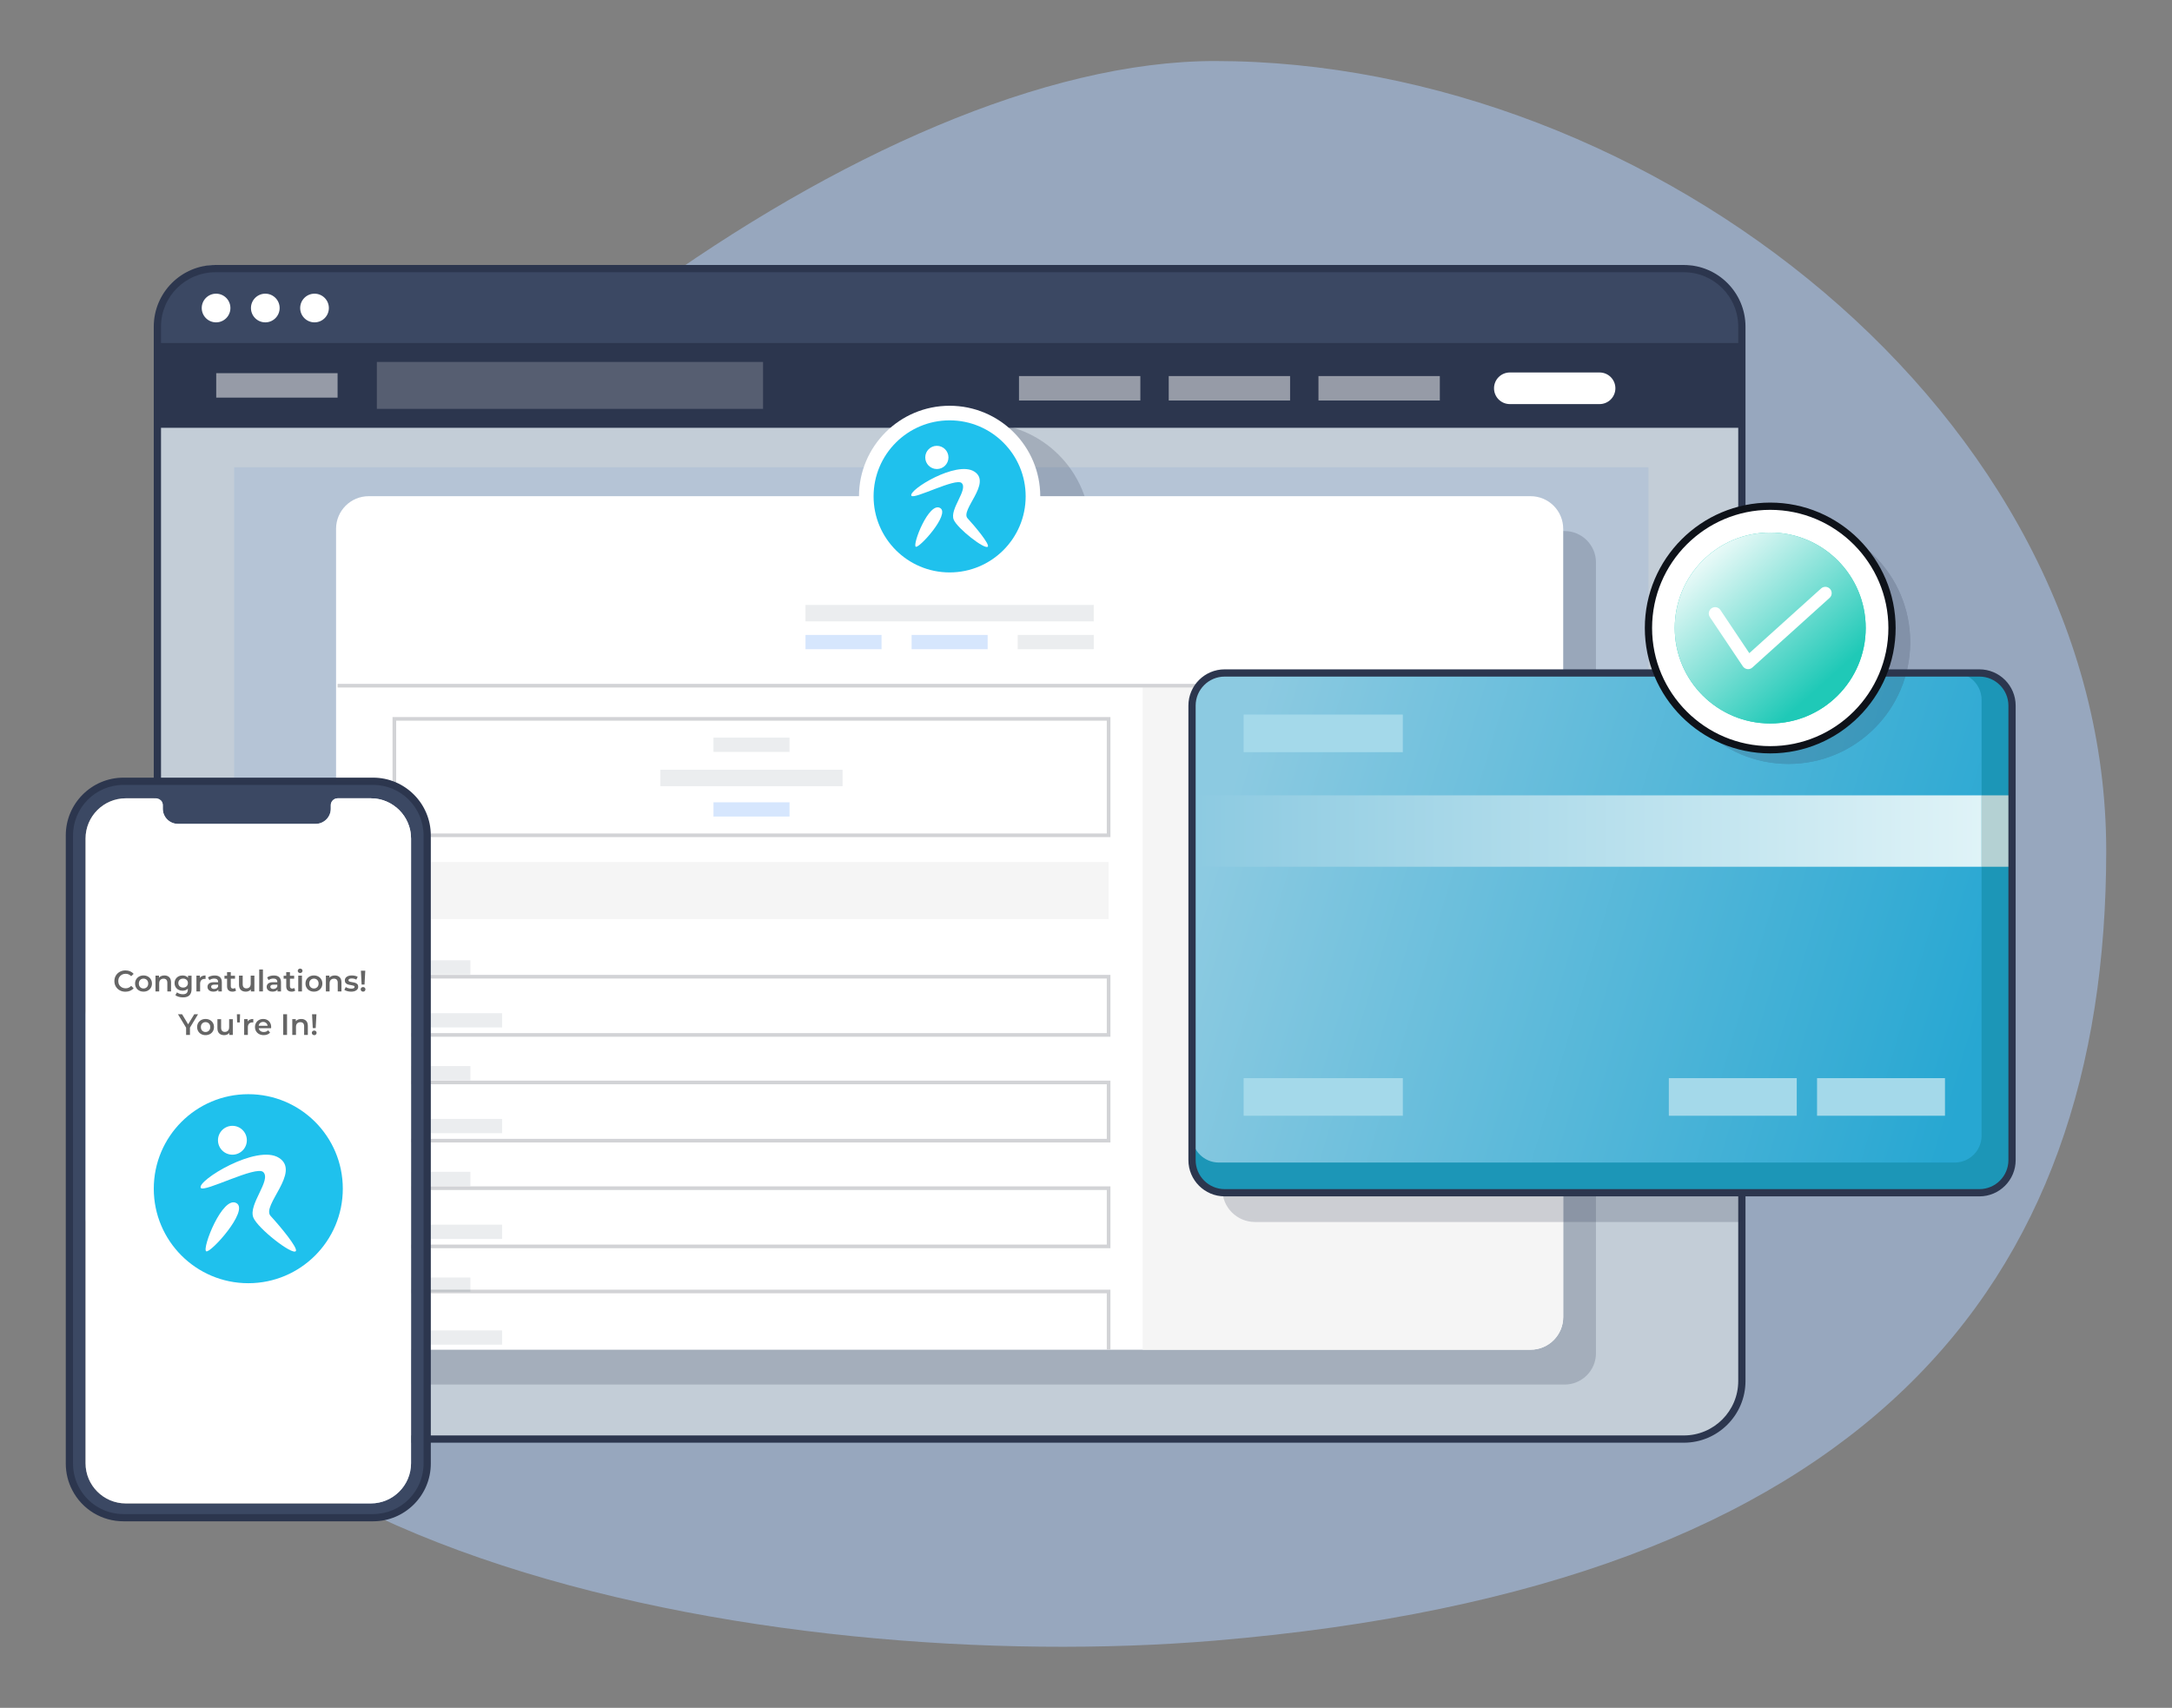 <?xml version="1.0" encoding="utf-8"?>
<!-- Generator: Adobe Illustrator 25.4.1, SVG Export Plug-In . SVG Version: 6.00 Build 0)  -->
<svg version="1.1" xmlns="http://www.w3.org/2000/svg" xmlns:xlink="http://www.w3.org/1999/xlink" x="0px" y="0px"
	 viewBox="0 0 1198 942" style="enable-background:new 0 0 1198 942;" xml:space="preserve">
<rect x="0" y="0" width="1198" height="942" fill="#808080" stroke="none"/>
<style type="text/css">
	.st0{opacity:0.5;fill:#AECEFC;}
	.st1{fill:#C3CDD7;}
	.st2{fill:#3B4863;}
	.st3{opacity:0.5;fill:#A8BCD7;}
	.st4{fill:#2C364E;}
	.st5{opacity:0.2;fill:#2C364E;}
	.st6{fill:#FFFFFF;}
	.st7{fill:#1FC1ED;}
	.st8{opacity:0.1;fill:#3B4863;}
	.st9{fill:#D2D3D6;}
	.st10{fill:#F5F5F5;}
	.st11{fill:#67D39B;}
	.st12{opacity:0.2;}
	.st13{fill:#656565;}
	.st14{fill:#418EBB;}
	.st15{fill:#BF69D1;}
	.st16{fill:#EA5E5E;}
	.st17{fill:#F2DB79;}
	.st18{fill:#879AF9;}
	.st19{fill:#1C96B7;}
	.st20{fill:#6763F9;}
	.st21{fill:#E8A660;}
	.st22{opacity:0.3;fill:url(#SVGID_1_);}
	.st23{fill:url(#SVGID_00000060727891916903785720000011609693905387356856_);}
	.st24{fill:url(#SVGID_00000053523427957901232910000003650978170631371927_);}
	.st25{opacity:0.3;fill:url(#SVGID_00000009579909640265266390000010418125843343352708_);}
	.st26{opacity:0.3;fill:url(#SVGID_00000071546573910429992190000008480404967911691676_);}
	.st27{fill:url(#SVGID_00000026849696952188338860000011917386132776335036_);}
	.st28{fill:url(#SVGID_00000070114832542661988370000011464732346894045110_);}
	.st29{opacity:0.3;fill:url(#SVGID_00000073722727055806329760000009648061508051040175_);}
	.st30{opacity:0.3;fill:url(#SVGID_00000170237116976784367690000005517729676382475945_);}
	.st31{opacity:0.5;fill:#FFFFFF;}
	.st32{opacity:0.2;fill:#FFFFFF;}
	.st33{fill:url(#SVGID_00000180333160065510887420000016547305063945194939_);}
	.st34{fill:#A4D9EA;}
	.st35{fill:url(#SVGID_00000135659252262102903760000011400641518895152265_);}
	.st36{fill:#B4D1D3;}
	.st37{fill:#0E1219;}
	.st38{fill:#1FC9B7;}
	.st39{fill:url(#SVGID_00000062871535049038620850000001691091866529625732_);}
	.st40{fill:#EDF0F6;}
	.st41{opacity:0.2;fill:#656565;}
	.st42{opacity:0.1;}
	.st43{opacity:0.5;fill:#3B4863;}
	.st44{fill:#19A45E;}
	.st45{opacity:0.4;fill:#FFFFFF;}
	.st46{fill:#425570;}
	.st47{opacity:0.5;}
</style>
<g id="Layer_2">
</g>
<g id="Layer_1">
	<g>
		<path class="st0" d="M1161.72,469.3c0,240.6-132.66,405.49-491.64,435.64C430.33,925.08,39.91,859.07,39.91,618.47
			c0-147.08,145.57-332.87,313.7-455.09C460.53,85.66,576.56,33.66,670.08,33.66C910.68,33.66,1161.72,228.7,1161.72,469.3z"/>
		<g>
			<path class="st1" d="M927.63,793.77H119.94c-18.3,0-33.13-14.83-33.13-33.13V179.29c0-18.3,14.83-33.13,33.13-33.13h807.68
				c18.3,0,33.13,14.83,33.13,33.13v581.36C960.75,778.94,945.92,793.77,927.63,793.77z"/>
			<path class="st2" d="M960.75,190.42H86.81v-13.88c0-15.67,12.7-28.37,28.37-28.37h817.19c15.67,0,28.37,12.7,28.37,28.37V190.42z
				"/>
			<rect x="129.14" y="257.74" class="st3" width="780.1" height="213.25"/>
			<rect x="129.14" y="495.8" class="st0" width="780.1" height="37.49"/>
			<rect x="129.14" y="558.11" class="st0" width="780.1" height="37.49"/>
			<rect x="129.14" y="620.41" class="st0" width="780.1" height="37.49"/>
			<rect x="86.81" y="189.21" class="st4" width="873.94" height="46.76"/>
			<path class="st5" d="M862.97,292.92H601.42c-0.06-32.85-26.71-59.47-59.57-59.47c-32.87,0-59.51,26.61-59.57,59.47H220.73
				c-9.56,0-17.31,7.75-17.31,17.31v436.16c0,9.56,7.75,17.31,17.31,17.31h642.24c9.56,0,17.31-7.75,17.31-17.31V310.23
				C880.27,300.67,872.52,292.92,862.97,292.92z"/>
			<g>
				<path class="st4" d="M928.75,795.77H118.81c-18.75,0-34-15.25-34-34V180.16c0-18.75,15.25-34,34-34h809.94
					c18.75,0,34,15.25,34,34v581.61C962.75,780.52,947.5,795.77,928.75,795.77z M118.81,150.16c-16.54,0-30,13.46-30,30v581.61
					c0,16.54,13.46,30,30,30h809.94c16.54,0,30-13.46,30-30V180.16c0-16.54-13.46-30-30-30H118.81z"/>
			</g>
			<path class="st6" d="M844.21,744.47H203.36c-9.94,0-18-8.06-18-18V291.69c0-9.94,8.06-18,18-18h640.85c9.94,0,18,8.06,18,18
				v434.77C862.21,736.41,854.15,744.47,844.21,744.47z"/>
			<g>
				<circle class="st6" cx="523.78" cy="273.8" r="49.99"/>
				<circle class="st7" cx="523.78" cy="273.8" r="41.94"/>
			</g>
			<g>
				<circle class="st6" cx="119.18" cy="169.9" r="7.91"/>
				<circle class="st6" cx="146.33" cy="169.9" r="7.91"/>
				<circle class="st6" cx="173.48" cy="169.9" r="7.91"/>
			</g>
			<g>
				<rect x="562.04" y="207.43" class="st31" width="66.94" height="13.49"/>
				<rect x="644.63" y="207.43" class="st31" width="66.94" height="13.49"/>
				<rect x="727.22" y="207.43" class="st31" width="66.94" height="13.49"/>
			</g>
			<path class="st6" d="M882.27,222.89h-49.5c-4.82,0-8.72-3.9-8.72-8.72v0c0-4.82,3.9-8.72,8.72-8.72h49.5
				c4.82,0,8.72,3.9,8.72,8.72v0C890.99,218.99,887.08,222.89,882.27,222.89z"/>
			<g>
				<rect x="207.86" y="199.65" class="st32" width="213.01" height="25.87"/>
				<rect x="119.26" y="205.84" class="st31" width="66.94" height="13.49"/>
			</g>
			<path class="st10" d="M844.21,744.47H630.25V378.22h231.96v348.25C862.21,736.41,854.15,744.47,844.21,744.47z"/>
			<g>
				<rect x="444.28" y="333.68" class="st8" width="159" height="9.07"/>
				<rect x="444.28" y="350.22" class="st0" width="41.95" height="7.87"/>
				<rect x="502.81" y="350.22" class="st0" width="41.95" height="7.87"/>
				<rect x="561.34" y="350.22" class="st8" width="41.95" height="7.87"/>
			</g>
			<g>
				<rect x="364.25" y="424.58" class="st8" width="100.47" height="9.07"/>
				<rect x="393.52" y="406.86" class="st8" width="41.95" height="7.87"/>
				<rect x="393.52" y="442.53" class="st0" width="41.95" height="7.87"/>
			</g>
			<g>
				<rect x="186.2" y="377.22" class="st9" width="676.01" height="2"/>
			</g>
			<g>
				<path class="st9" d="M612.47,461.74H216.51v-66.22h395.96V461.74z M218.51,459.74h391.96v-62.22H218.51V459.74z"/>
			</g>
			<g>
				<path class="st9" d="M612.47,571.85H216.51v-34.11h395.96V571.85z M218.51,569.85h391.96v-30.11H218.51V569.85z"/>
			</g>
			<rect x="217.51" y="475.48" class="st10" width="393.96" height="31.47"/>
			<rect x="234.98" y="558.86" class="st8" width="41.95" height="7.87"/>
			<rect x="217.51" y="529.69" class="st8" width="41.95" height="7.87"/>
			<g>
				<path class="st9" d="M612.47,630.17H216.51v-34.11h395.96V630.17z M218.51,628.17h391.96v-30.11H218.51V628.17z"/>
			</g>
			<rect x="234.98" y="617.18" class="st8" width="41.95" height="7.87"/>
			<rect x="217.51" y="588.02" class="st8" width="41.95" height="7.87"/>
			<g>
				<path class="st9" d="M612.47,688.49H216.51v-34.11h395.96V688.49z M218.51,686.49h391.96v-30.11H218.51V686.49z"/>
			</g>
			<rect x="234.98" y="675.5" class="st8" width="41.95" height="7.87"/>
			<rect x="217.51" y="646.34" class="st8" width="41.95" height="7.87"/>
			<g>
				<polygon class="st9" points="612.47,744.47 610.47,744.47 610.47,713.36 218.51,713.36 218.51,744.47 216.51,744.47 
					216.51,711.36 612.47,711.36 				"/>
			</g>
			<rect x="234.98" y="733.83" class="st8" width="41.95" height="7.87"/>
			<rect x="217.51" y="704.67" class="st8" width="41.95" height="7.87"/>
			<g>
				<circle class="st6" cx="516.74" cy="252.31" r="6.4"/>
				<path class="st6" d="M502.7,273.44c-1.89-3.09,24.9-19.61,34.72-13.31c9.82,6.3-7.94,21.21-3.74,25.77s12.25,14.25,11.18,15.6
					c-1.54,1.93-16.9-10.08-18.84-14.89c-2.36-5.84,8.13-16.61,4.39-20.18C527.24,263.38,504.06,275.68,502.7,273.44z"/>
				<path class="st6" d="M505.1,301.56c1.78,1.13,19.18-18.08,13.44-21.36C512.33,276.65,503.17,300.34,505.1,301.56z"/>
			</g>
		</g>
		<path class="st5" d="M960.91,674.03H692.2c-9.94,0-18-8.06-18-18V405.33c0-9.94,8.06-18,18-18h268.71V674.03z"/>
		<g>
			<g>
				<path class="st19" d="M1088.13,657.9H679.12c-11.95,0-21.64-9.69-21.64-21.64V392.84c0-11.95,9.69-21.64,21.64-21.64h409.01
					c11.95,0,21.64,9.69,21.64,21.64v243.43C1109.77,648.21,1100.08,657.9,1088.13,657.9z"/>
				<linearGradient id="SVGID_1_" gradientUnits="userSpaceOnUse" x1="675.188" y1="446.698" x2="1092.6" y2="570.893">
					<stop  offset="0" style="stop-color:#8CCAE1"/>
					<stop  offset="1" style="stop-color:#27A7D2"/>
				</linearGradient>
				<path style="fill:url(#SVGID_1_);" d="M1078.15,641.24H672.3c-8.19,0-14.82-6.64-14.82-14.82v-240.4
					c0-8.19,6.64-14.82,14.82-14.82h405.85c8.19,0,14.82,6.64,14.82,14.82v240.4C1092.98,634.6,1086.34,641.24,1078.15,641.24z"/>
			</g>
		</g>
		<rect x="685.95" y="594.69" class="st34" width="87.8" height="20.74"/>
		<rect x="685.95" y="394.15" class="st34" width="87.8" height="20.74"/>
		<rect x="920.47" y="594.69" class="st34" width="70.56" height="20.74"/>
		<rect x="1002.22" y="594.69" class="st34" width="70.56" height="20.74"/>
		
			<linearGradient id="SVGID_00000176744458483420920960000000085066254630285487_" gradientUnits="userSpaceOnUse" x1="657.48" y1="458.395" x2="1092.975" y2="458.395">
			<stop  offset="0" style="stop-color:#8CCAE1"/>
			<stop  offset="1" style="stop-color:#DFF3F7"/>
		</linearGradient>
		
			<rect x="657.48" y="438.7" style="fill:url(#SVGID_00000176744458483420920960000000085066254630285487_);" width="435.5" height="39.39"/>
		<rect x="1092.98" y="438.7" class="st36" width="15.76" height="39.39"/>
		<g>
			<path class="st4" d="M1091.77,659.9H675.48c-11.03,0-20-8.97-20-20V389.2c0-11.03,8.97-20,20-20h416.29c11.03,0,20,8.97,20,20
				V639.9C1111.77,650.93,1102.8,659.9,1091.77,659.9z M675.48,373.2c-8.82,0-16,7.18-16,16V639.9c0,8.82,7.18,16,16,16h416.29
				c8.82,0,16-7.18,16-16V389.2c0-8.82-7.18-16-16-16H675.48z"/>
		</g>
		<g>
			<g class="st12">
				<circle class="st4" cx="986.44" cy="354.2" r="67.17"/>
				<circle class="st4" cx="986.44" cy="354.2" r="67.17"/>
			</g>
			<g>
				<circle class="st6" cx="976.4" cy="346.39" r="67.17"/>
				<g>
					<path class="st37" d="M976.4,415.56c-38.14,0-69.17-31.03-69.17-69.17s31.03-69.17,69.17-69.17s69.17,31.03,69.17,69.17
						S1014.54,415.56,976.4,415.56z M976.4,281.22c-35.93,0-65.17,29.23-65.17,65.17s29.23,65.17,65.17,65.17
						c35.93,0,65.17-29.23,65.17-65.17S1012.34,281.22,976.4,281.22z"/>
				</g>
			</g>
			<g>
				<circle class="st38" cx="976.4" cy="346.39" r="52.66"/>
				
					<linearGradient id="SVGID_00000179639115189543549740000016151423946501755583_" gradientUnits="userSpaceOnUse" x1="1004.844" y1="378.065" x2="934.468" y2="299.701">
					<stop  offset="0" style="stop-color:#1FC9B7"/>
					<stop  offset="1" style="stop-color:#FFFFFF"/>
				</linearGradient>
				<circle style="fill:url(#SVGID_00000179639115189543549740000016151423946501755583_);" cx="976.4" cy="346.39" r="52.66"/>
			</g>
			<g>
				<path class="st6" d="M964.2,369.09c-0.14,0-0.29-0.01-0.43-0.03c-1.01-0.12-1.91-0.68-2.48-1.53l-18.2-27.18
					c-1.08-1.61-0.65-3.78,0.96-4.86c1.6-1.07,3.78-0.65,4.86,0.96l15.95,23.82l39.6-35.69c1.44-1.29,3.65-1.18,4.94,0.26
					c1.29,1.44,1.18,3.65-0.26,4.94l-42.6,38.4C965.9,368.77,965.06,369.09,964.2,369.09z"/>
			</g>
		</g>
		<path class="st2" d="M205.79,430.94H68.11c-16.47,0-29.83,13.36-29.83,29.83V807.3c0,4.96,1.2,9.64,3.37,13.75
			c4.96,9.57,14.95,16.08,26.46,16.08h137.68c16.47,0,29.83-13.36,29.83-29.83V460.77C235.62,444.3,222.26,430.94,205.79,430.94z
			 M226.72,797.24v9.85c0,12.22-9.96,22.18-22.18,22.18H69.39c-12.26,0-22.21-9.96-22.21-22.18v-9.85V462.54
			c0-12.26,9.96-22.21,22.21-22.21h16.65c2.09,0,3.76,1.7,3.76,3.79v1.98c0,4.61,3.76,8.33,8.36,8.33h75.92
			c4.64,0,8.36-3.76,8.36-8.33v-1.98c0-2.09,1.7-3.79,3.79-3.79h18.28c12.26,0,22.21,9.96,22.21,22.21V797.24z"/>
		<path class="st6" d="M226.72,797.24v9.85c0,12.22-9.96,22.18-22.18,22.18H69.39c-12.26,0-22.21-9.96-22.21-22.18v-9.85V462.54
			c0-12.26,9.96-22.21,22.21-22.21h16.65c2.09,0,3.76,1.7,3.76,3.79v1.98c0,4.61,3.76,8.33,8.36,8.33h75.92
			c4.64,0,8.36-3.76,8.36-8.33v-1.98c0-2.09,1.7-3.79,3.79-3.79h18.28c12.26,0,22.21,9.96,22.21,22.21V797.24z"/>
		<g>
			<path class="st4" d="M205.79,839.13H68.11c-11.93,0-22.75-6.58-28.24-17.16c-2.35-4.46-3.59-9.54-3.59-14.67V460.77
				c0-17.55,14.28-31.83,31.83-31.83h137.68c17.55,0,31.83,14.28,31.83,31.83V807.3C237.62,824.85,223.34,839.13,205.79,839.13z
				 M68.11,432.94c-15.35,0-27.83,12.48-27.83,27.83V807.3c0,4.55,1.06,8.86,3.14,12.82c4.8,9.27,14.26,15.02,24.69,15.02h137.68
				c15.35,0,27.83-12.49,27.83-27.83V460.77c0-15.35-12.48-27.83-27.83-27.83H68.11z"/>
		</g>
		<g>
			<g>
				<g>
					<circle class="st7" cx="136.95" cy="655.67" r="52.13"/>
				</g>
				<g>
					<circle class="st6" cx="128.19" cy="628.95" r="7.96"/>
					<path class="st6" d="M110.74,655.22c-2.35-3.85,30.95-24.37,43.16-16.55c12.21,7.83-9.87,26.36-4.64,32.03
						s15.23,17.72,13.9,19.39c-1.91,2.4-21.01-12.53-23.42-18.51c-2.93-7.26,10.1-20.65,5.46-25.09
						C141.25,642.72,112.43,658,110.74,655.22z"/>
					<path class="st6" d="M113.72,690.18c2.21,1.4,23.84-22.48,16.71-26.55C122.71,659.22,111.33,688.66,113.72,690.18z"/>
				</g>
			</g>
		</g>
		<g>
			<path class="st13" d="M66.07,546.26c-0.93-0.5-1.66-1.2-2.19-2.1c-0.53-0.89-0.79-1.9-0.79-3.02s0.27-2.13,0.8-3.02
				c0.53-0.89,1.26-1.59,2.19-2.1s1.97-0.76,3.12-0.76c0.94,0,1.79,0.16,2.56,0.49s1.42,0.8,1.96,1.42l-1.37,1.29
				c-0.83-0.89-1.84-1.34-3.05-1.34c-0.78,0-1.48,0.17-2.1,0.51c-0.62,0.34-1.1,0.82-1.45,1.43c-0.35,0.61-0.52,1.3-0.52,2.07
				s0.17,1.46,0.52,2.07c0.35,0.61,0.83,1.08,1.45,1.43c0.62,0.34,1.32,0.51,2.1,0.51c1.21,0,2.22-0.45,3.05-1.35l1.37,1.31
				c-0.53,0.62-1.19,1.09-1.97,1.42c-0.78,0.33-1.63,0.49-2.57,0.49C68.04,547.02,67,546.77,66.07,546.26z"/>
			<path class="st13" d="M76.77,546.4c-0.71-0.38-1.26-0.91-1.66-1.59s-0.6-1.45-0.6-2.31c0-0.86,0.2-1.62,0.6-2.3
				c0.4-0.67,0.95-1.2,1.66-1.58c0.71-0.38,1.5-0.57,2.38-0.57c0.89,0,1.69,0.19,2.4,0.57c0.71,0.38,1.26,0.91,1.66,1.58
				c0.4,0.67,0.6,1.44,0.6,2.3c0,0.86-0.2,1.63-0.6,2.31c-0.4,0.68-0.95,1.21-1.66,1.59c-0.71,0.38-1.51,0.57-2.4,0.57
				C78.28,546.97,77.48,546.78,76.77,546.4z M81.02,544.48c0.49-0.5,0.73-1.16,0.73-1.97s-0.24-1.47-0.73-1.97
				c-0.49-0.5-1.11-0.75-1.86-0.75s-1.37,0.25-1.85,0.75s-0.73,1.16-0.73,1.97s0.24,1.47,0.73,1.97c0.48,0.5,1.1,0.75,1.85,0.75
				S80.53,544.98,81.02,544.48z"/>
			<path class="st13" d="M93.35,539.01c0.66,0.64,0.99,1.59,0.99,2.85v4.99H92.3v-4.73c0-0.76-0.18-1.33-0.54-1.72
				s-0.87-0.58-1.53-0.58c-0.75,0-1.34,0.23-1.78,0.68s-0.65,1.1-0.65,1.95v4.4h-2.04v-8.71h1.94v1.13c0.34-0.4,0.76-0.71,1.27-0.91
				c0.51-0.21,1.09-0.31,1.73-0.31C91.8,538.05,92.68,538.37,93.35,539.01z"/>
			<path class="st13" d="M105.66,538.15v7.39c0,3.07-1.57,4.6-4.7,4.6c-0.84,0-1.63-0.11-2.38-0.32c-0.75-0.21-1.37-0.52-1.86-0.92
				l0.91-1.53c0.38,0.32,0.86,0.57,1.44,0.76c0.58,0.19,1.17,0.29,1.77,0.29c0.96,0,1.66-0.22,2.1-0.65
				c0.45-0.44,0.67-1.1,0.67-1.99v-0.46c-0.35,0.38-0.77,0.67-1.27,0.86c-0.5,0.2-1.05,0.29-1.65,0.29c-0.83,0-1.57-0.18-2.24-0.53
				c-0.67-0.35-1.2-0.85-1.58-1.49c-0.39-0.64-0.58-1.38-0.58-2.2s0.19-1.56,0.58-2.19c0.39-0.64,0.91-1.13,1.58-1.48
				c0.67-0.35,1.42-0.52,2.24-0.52c0.63,0,1.2,0.1,1.72,0.31c0.52,0.21,0.95,0.52,1.3,0.95v-1.16H105.66z M102.91,544.04
				c0.49-0.46,0.74-1.06,0.74-1.8c0-0.73-0.25-1.32-0.74-1.78c-0.5-0.46-1.13-0.68-1.9-0.68c-0.78,0-1.42,0.23-1.92,0.68
				c-0.5,0.46-0.74,1.05-0.74,1.78c0,0.74,0.25,1.34,0.74,1.8c0.49,0.46,1.13,0.69,1.92,0.69
				C101.79,544.74,102.42,544.51,102.91,544.04z"/>
			<path class="st13" d="M113.38,538.05v1.94c-0.17-0.03-0.33-0.05-0.47-0.05c-0.79,0-1.41,0.23-1.86,0.69
				c-0.45,0.46-0.67,1.13-0.67,2v4.22h-2.04v-8.71h1.94v1.27C110.87,538.51,111.9,538.05,113.38,538.05z"/>
			<path class="st13" d="M121.33,538.97c0.68,0.61,1.02,1.54,1.02,2.78v5.11h-1.92v-1.06c-0.25,0.38-0.61,0.67-1.07,0.87
				c-0.46,0.2-1.02,0.3-1.67,0.3s-1.22-0.11-1.71-0.33c-0.49-0.22-0.87-0.53-1.13-0.93c-0.27-0.4-0.4-0.84-0.4-1.35
				c0-0.78,0.29-1.41,0.87-1.88c0.58-0.47,1.5-0.71,2.75-0.71h2.25v-0.13c0-0.61-0.18-1.08-0.55-1.4s-0.91-0.49-1.62-0.49
				c-0.49,0-0.97,0.08-1.44,0.23s-0.87,0.36-1.2,0.64l-0.8-1.48c0.46-0.35,1.01-0.61,1.65-0.8c0.64-0.18,1.32-0.28,2.04-0.28
				C119.67,538.05,120.65,538.36,121.33,538.97z M119.47,545.14c0.4-0.23,0.68-0.57,0.84-1v-1.01h-2.1c-1.17,0-1.76,0.39-1.76,1.16
				c0,0.37,0.15,0.66,0.44,0.88s0.7,0.33,1.22,0.33C118.62,545.49,119.07,545.37,119.47,545.14z"/>
			<path class="st13" d="M130.2,546.39c-0.24,0.2-0.53,0.34-0.87,0.44c-0.34,0.1-0.7,0.15-1.08,0.15c-0.96,0-1.7-0.25-2.22-0.75
				s-0.78-1.23-0.78-2.19v-4.19h-1.44v-1.63h1.44v-1.99h2.04v1.99h2.33v1.63h-2.33v4.14c0,0.42,0.1,0.75,0.31,0.97
				s0.51,0.33,0.9,0.33c0.46,0,0.84-0.12,1.14-0.36L130.2,546.39z"/>
			<path class="st13" d="M140.31,538.15v8.71h-1.94v-1.11c-0.33,0.39-0.73,0.69-1.22,0.91s-1.02,0.32-1.58,0.32
				c-1.16,0-2.08-0.32-2.75-0.97c-0.67-0.65-1-1.61-1-2.88v-4.98h2.04v4.7c0,0.78,0.18,1.37,0.53,1.75
				c0.35,0.39,0.86,0.58,1.51,0.58c0.73,0,1.31-0.23,1.74-0.68c0.43-0.45,0.64-1.1,0.64-1.95v-4.4H140.31z"/>
			<path class="st13" d="M142.98,534.75h2.04v12.1h-2.04V534.75z"/>
			<path class="st13" d="M153.97,538.97c0.68,0.61,1.02,1.54,1.02,2.78v5.11h-1.92v-1.06c-0.25,0.38-0.61,0.67-1.07,0.87
				c-0.46,0.2-1.02,0.3-1.67,0.3s-1.22-0.11-1.71-0.33c-0.49-0.22-0.87-0.53-1.13-0.93c-0.27-0.4-0.4-0.84-0.4-1.35
				c0-0.78,0.29-1.41,0.87-1.88c0.58-0.47,1.5-0.71,2.75-0.71h2.25v-0.13c0-0.61-0.18-1.08-0.55-1.4s-0.91-0.49-1.62-0.49
				c-0.49,0-0.97,0.08-1.44,0.23s-0.87,0.36-1.2,0.64l-0.8-1.48c0.46-0.35,1.01-0.61,1.65-0.8c0.64-0.18,1.32-0.28,2.04-0.28
				C152.31,538.05,153.29,538.36,153.97,538.97z M152.11,545.14c0.4-0.23,0.68-0.57,0.84-1v-1.01h-2.1c-1.17,0-1.76,0.39-1.76,1.16
				c0,0.37,0.15,0.66,0.44,0.88s0.7,0.33,1.22,0.33C151.26,545.49,151.71,545.37,152.11,545.14z"/>
			<path class="st13" d="M162.83,546.39c-0.24,0.2-0.53,0.34-0.87,0.44c-0.34,0.1-0.7,0.15-1.08,0.15c-0.96,0-1.7-0.25-2.22-0.75
				s-0.78-1.23-0.78-2.19v-4.19h-1.44v-1.63h1.44v-1.99h2.04v1.99h2.33v1.63h-2.33v4.14c0,0.42,0.1,0.75,0.31,0.97
				s0.51,0.33,0.9,0.33c0.46,0,0.84-0.12,1.14-0.36L162.83,546.39z"/>
			<path class="st13" d="M164.61,536.36c-0.25-0.23-0.38-0.52-0.38-0.87c0-0.35,0.12-0.64,0.38-0.87c0.25-0.23,0.56-0.35,0.93-0.35
				s0.68,0.11,0.93,0.33c0.25,0.22,0.38,0.5,0.38,0.84c0,0.36-0.12,0.66-0.37,0.91c-0.24,0.24-0.56,0.37-0.94,0.37
				C165.17,536.71,164.86,536.6,164.61,536.36z M164.51,538.15h2.04v8.71h-2.04V538.15z"/>
			<path class="st13" d="M170.76,546.4c-0.71-0.38-1.26-0.91-1.66-1.59s-0.6-1.45-0.6-2.31c0-0.86,0.2-1.62,0.6-2.3
				c0.4-0.67,0.95-1.2,1.66-1.58c0.71-0.38,1.5-0.57,2.38-0.57c0.89,0,1.69,0.19,2.4,0.57c0.71,0.38,1.26,0.91,1.66,1.58
				c0.4,0.67,0.6,1.44,0.6,2.3c0,0.86-0.2,1.63-0.6,2.31c-0.4,0.68-0.95,1.21-1.66,1.59c-0.71,0.38-1.51,0.57-2.4,0.57
				C172.26,546.97,171.47,546.78,170.76,546.4z M175,544.48c0.49-0.5,0.73-1.16,0.73-1.97s-0.24-1.47-0.73-1.97
				c-0.49-0.5-1.11-0.75-1.86-0.75s-1.37,0.25-1.85,0.75s-0.73,1.16-0.73,1.97s0.24,1.47,0.73,1.97c0.48,0.5,1.1,0.75,1.85,0.75
				S174.51,544.98,175,544.48z"/>
			<path class="st13" d="M187.34,539.01c0.66,0.64,0.99,1.59,0.99,2.85v4.99h-2.04v-4.73c0-0.76-0.18-1.33-0.54-1.72
				s-0.87-0.58-1.53-0.58c-0.75,0-1.34,0.23-1.78,0.68s-0.65,1.1-0.65,1.95v4.4h-2.04v-8.71h1.94v1.13c0.34-0.4,0.76-0.71,1.27-0.91
				c0.51-0.21,1.09-0.31,1.73-0.31C185.79,538.05,186.67,538.37,187.34,539.01z"/>
			<path class="st13" d="M191.54,546.69c-0.67-0.18-1.21-0.42-1.61-0.7l0.78-1.55c0.39,0.26,0.86,0.47,1.41,0.63
				c0.55,0.16,1.09,0.24,1.62,0.24c1.22,0,1.83-0.32,1.83-0.96c0-0.3-0.15-0.52-0.46-0.64c-0.31-0.12-0.81-0.23-1.49-0.34
				c-0.72-0.11-1.3-0.23-1.75-0.38c-0.45-0.14-0.84-0.39-1.17-0.74c-0.33-0.35-0.5-0.84-0.5-1.48c0-0.83,0.35-1.49,1.04-1.98
				c0.69-0.49,1.62-0.74,2.8-0.74c0.6,0,1.2,0.07,1.79,0.2s1.09,0.32,1.47,0.55l-0.78,1.55c-0.74-0.43-1.57-0.65-2.5-0.65
				c-0.6,0-1.05,0.09-1.36,0.27s-0.46,0.42-0.46,0.71c0,0.33,0.17,0.56,0.5,0.69c0.33,0.14,0.85,0.26,1.54,0.38
				c0.7,0.11,1.27,0.23,1.71,0.38s0.83,0.38,1.15,0.72s0.48,0.82,0.48,1.44c0,0.82-0.35,1.47-1.06,1.96
				c-0.71,0.49-1.67,0.73-2.89,0.73C192.91,546.97,192.22,546.88,191.54,546.69z"/>
			<path class="st13" d="M199.32,546.61c-0.25-0.24-0.38-0.55-0.38-0.91c0-0.36,0.12-0.66,0.38-0.9c0.25-0.24,0.57-0.36,0.95-0.36
				c0.37,0,0.68,0.12,0.92,0.36c0.25,0.24,0.37,0.54,0.37,0.9c0,0.36-0.12,0.66-0.37,0.91c-0.24,0.25-0.55,0.37-0.92,0.37
				C199.89,546.97,199.57,546.85,199.32,546.61z M199.06,535.44h2.41l-0.41,7.63h-1.61L199.06,535.44z"/>
			<path class="st13" d="M104.77,566.83v4.03h-2.12v-4l-4.49-7.42h2.27l3.34,5.56l3.38-5.56h2.09L104.77,566.83z"/>
			<path class="st13" d="M110.99,570.4c-0.71-0.38-1.26-0.91-1.66-1.59s-0.6-1.45-0.6-2.31c0-0.86,0.2-1.62,0.6-2.3
				c0.4-0.67,0.95-1.2,1.66-1.58c0.71-0.38,1.5-0.57,2.38-0.57c0.89,0,1.69,0.19,2.4,0.57c0.71,0.38,1.26,0.91,1.66,1.58
				c0.4,0.67,0.6,1.44,0.6,2.3c0,0.86-0.2,1.63-0.6,2.31c-0.4,0.68-0.95,1.21-1.66,1.59c-0.71,0.38-1.51,0.57-2.4,0.57
				C112.49,570.97,111.69,570.78,110.99,570.4z M115.23,568.48c0.49-0.5,0.73-1.16,0.73-1.97s-0.24-1.47-0.73-1.97
				c-0.49-0.5-1.11-0.75-1.86-0.75s-1.37,0.25-1.85,0.75s-0.73,1.16-0.73,1.97s0.24,1.47,0.73,1.97c0.48,0.5,1.1,0.75,1.85,0.75
				S114.74,568.98,115.23,568.48z"/>
			<path class="st13" d="M128.41,562.15v8.71h-1.94v-1.11c-0.33,0.39-0.73,0.69-1.22,0.91s-1.02,0.32-1.58,0.32
				c-1.16,0-2.08-0.32-2.75-0.97c-0.67-0.65-1-1.61-1-2.88v-4.98h2.04v4.7c0,0.78,0.18,1.37,0.53,1.75
				c0.35,0.39,0.86,0.58,1.51,0.58c0.73,0,1.31-0.23,1.74-0.68c0.43-0.45,0.64-1.1,0.64-1.95v-4.4H128.41z"/>
			<path class="st13" d="M130.66,559.44h1.76l-0.15,4.52h-1.48L130.66,559.44z"/>
			<path class="st13" d="M139.71,562.05v1.94c-0.17-0.03-0.33-0.05-0.47-0.05c-0.79,0-1.41,0.23-1.86,0.69
				c-0.45,0.46-0.67,1.13-0.67,2v4.22h-2.04v-8.71h1.94v1.27C137.2,562.51,138.23,562.05,139.71,562.05z"/>
			<path class="st13" d="M149.52,567.15h-6.83c0.12,0.64,0.43,1.15,0.94,1.53c0.51,0.38,1.13,0.56,1.88,0.56
				c0.96,0,1.75-0.31,2.37-0.95l1.09,1.26c-0.39,0.47-0.89,0.82-1.48,1.06c-0.6,0.24-1.27,0.36-2.02,0.36
				c-0.96,0-1.8-0.19-2.53-0.57c-0.73-0.38-1.29-0.91-1.69-1.59s-0.6-1.45-0.6-2.31c0-0.85,0.19-1.61,0.58-2.29
				c0.39-0.68,0.92-1.21,1.61-1.59s1.46-0.57,2.32-0.57c0.85,0,1.61,0.19,2.28,0.56c0.67,0.38,1.19,0.9,1.57,1.58
				s0.56,1.46,0.56,2.36C149.55,566.69,149.54,566.89,149.52,567.15z M143.49,564.26c-0.45,0.39-0.73,0.9-0.82,1.54h4.94
				c-0.09-0.63-0.35-1.14-0.8-1.53s-1-0.59-1.66-0.59C144.49,563.68,143.94,563.87,143.49,564.26z"/>
			<path class="st13" d="M156.2,559.44h2.12v11.42h-2.12V559.44z"/>
			<path class="st13" d="M168.8,563.01c0.66,0.64,0.99,1.59,0.99,2.85v4.99h-2.04v-4.73c0-0.76-0.18-1.33-0.54-1.72
				s-0.87-0.58-1.53-0.58c-0.75,0-1.34,0.23-1.78,0.68s-0.65,1.1-0.65,1.95v4.4h-2.04v-8.71h1.94v1.13c0.34-0.4,0.76-0.71,1.27-0.91
				c0.51-0.21,1.09-0.31,1.73-0.31C167.25,562.05,168.13,562.37,168.8,563.01z"/>
			<path class="st13" d="M172.38,570.61c-0.25-0.24-0.38-0.55-0.38-0.91c0-0.36,0.12-0.66,0.38-0.9c0.25-0.24,0.57-0.36,0.95-0.36
				c0.37,0,0.68,0.12,0.92,0.36c0.25,0.24,0.37,0.54,0.37,0.9c0,0.36-0.12,0.66-0.37,0.91c-0.24,0.25-0.55,0.37-0.92,0.37
				C172.95,570.97,172.63,570.85,172.38,570.61z M172.12,559.44h2.41l-0.41,7.63h-1.61L172.12,559.44z"/>
		</g>
	</g>
</g>
</svg>

